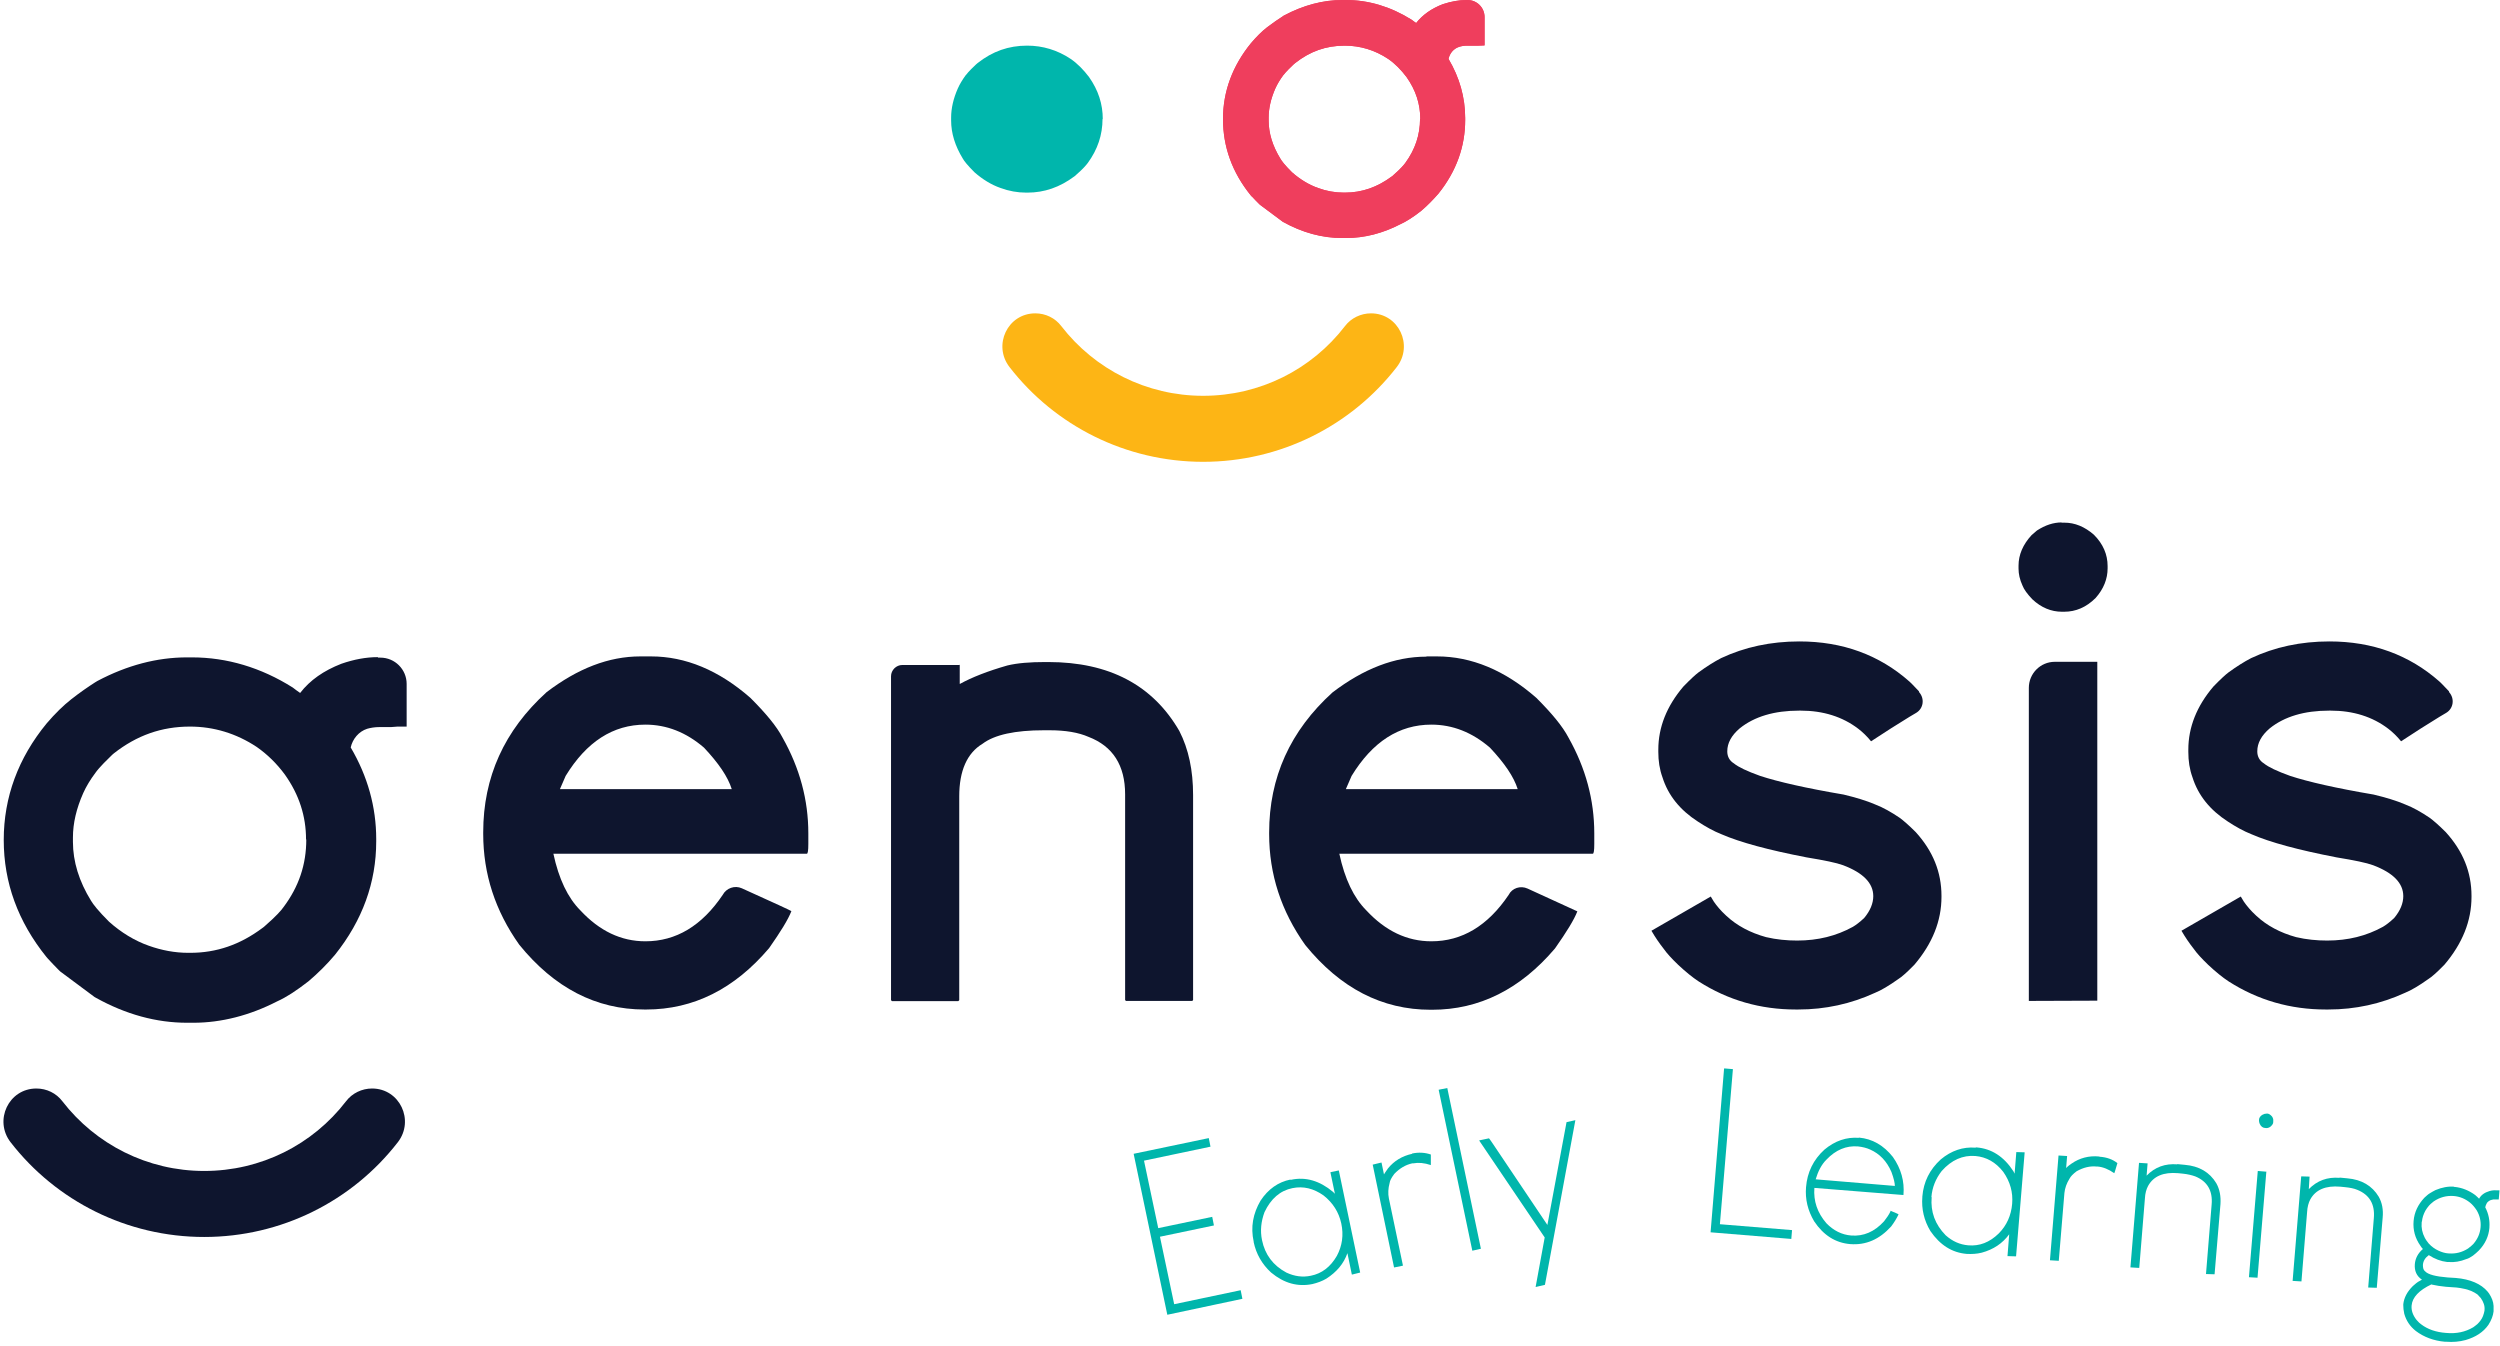 <svg width="208" height="112" viewBox="0 0 208 112" fill="none" xmlns="http://www.w3.org/2000/svg">
<path d="M53.309 54.613H54.167C57.025 54.613 59.801 55.757 62.435 58.064C63.721 59.35 64.62 60.432 65.109 61.371C66.538 63.903 67.253 66.556 67.253 69.333V70.211C67.253 70.762 67.212 71.028 67.131 71.028H46.041C46.491 73.13 47.246 74.703 48.287 75.744C49.88 77.459 51.676 78.316 53.697 78.316C56.249 78.316 58.393 77.03 60.128 74.457C60.434 73.886 61.128 73.641 61.721 73.906C64.436 75.131 65.804 75.764 65.844 75.805C65.579 76.499 64.946 77.52 63.987 78.888C61.108 82.277 57.699 83.992 53.758 83.992H53.636C49.594 83.992 46.123 82.195 43.204 78.602C41.203 75.784 40.203 72.722 40.203 69.374V69.251C40.203 64.658 41.958 60.779 45.47 57.594C48.063 55.614 50.655 54.613 53.269 54.613H53.309ZM46.593 65.658H60.883C60.557 64.617 59.781 63.494 58.577 62.208C57.086 60.922 55.453 60.289 53.697 60.289C51.002 60.289 48.797 61.718 47.062 64.556L46.593 65.638V65.658Z" fill="#0E152E"/>
<path d="M79.85 55.307V56.899H79.87C80.87 56.348 82.177 55.837 83.81 55.368C84.647 55.164 85.709 55.082 86.954 55.082H87.22C92.283 55.082 95.916 57.001 98.121 60.819C98.897 62.33 99.265 64.106 99.265 66.147V83.195L99.203 83.276H93.671L93.61 83.195V66.086C93.61 63.677 92.589 62.085 90.568 61.309C89.731 60.941 88.649 60.758 87.322 60.758H86.852C84.463 60.758 82.749 61.125 81.748 61.88C80.462 62.656 79.809 64.126 79.809 66.249V83.215L79.727 83.297H74.215L74.133 83.215V56.266C74.133 55.756 74.562 55.327 75.072 55.327H79.809L79.85 55.307Z" fill="#0E152E"/>
<path d="M118.7 54.613H119.557C122.416 54.613 125.192 55.757 127.826 58.064C129.112 59.35 130.01 60.432 130.5 61.371C131.929 63.903 132.644 66.556 132.644 69.333V70.211C132.644 70.762 132.603 71.028 132.521 71.028H111.432C111.881 73.13 112.637 74.703 113.678 75.744C115.27 77.459 117.067 78.316 119.088 78.316C121.64 78.316 123.783 77.03 125.519 74.457C125.805 73.886 126.499 73.661 127.091 73.927C129.806 75.172 131.194 75.805 131.235 75.825C130.97 76.519 130.337 77.54 129.377 78.908C126.499 82.297 123.089 84.012 119.149 84.012H119.027C114.984 84.012 111.514 82.216 108.594 78.622C106.594 75.805 105.593 72.743 105.593 69.394V69.272C105.593 64.678 107.349 60.799 110.86 57.614C113.453 55.634 116.046 54.634 118.659 54.634L118.7 54.613ZM111.983 65.658H126.274C125.947 64.617 125.172 63.494 123.967 62.208C122.477 60.922 120.844 60.289 119.088 60.289C116.393 60.289 114.188 61.718 112.453 64.556L111.983 65.638V65.658Z" fill="#0E152E"/>
<path d="M159.674 57.593C160.143 58.124 160.041 58.941 159.429 59.308C159.265 59.41 159.082 59.512 158.877 59.635C157.877 60.247 156.815 60.921 155.672 61.676C155.325 61.248 154.958 60.901 154.611 60.635C153.304 59.635 151.691 59.124 149.813 59.124H149.69C147.628 59.124 145.975 59.614 144.75 60.594C144.056 61.187 143.709 61.819 143.709 62.514C143.709 62.942 143.892 63.289 144.26 63.514C144.627 63.82 145.362 64.167 146.444 64.555C147.935 65.045 150.262 65.576 153.386 66.107C154.406 66.352 155.284 66.617 155.999 66.923C156.693 67.189 157.367 67.577 158.061 68.046C158.367 68.271 158.816 68.659 159.388 69.23C160.817 70.802 161.531 72.558 161.531 74.538V74.62C161.531 76.621 160.776 78.499 159.286 80.255C158.653 80.908 158.204 81.296 157.938 81.459C157.162 82.011 156.509 82.398 155.999 82.603C153.998 83.521 151.875 83.991 149.609 83.991H149.405C146.465 83.991 143.77 83.215 141.341 81.663C140.81 81.317 140.238 80.847 139.626 80.275C139.054 79.724 138.666 79.295 138.442 78.969C138.054 78.479 137.707 77.968 137.4 77.438L142.32 74.6H142.341L142.586 75.008C142.81 75.335 143.137 75.743 143.627 76.192C144.505 77.009 145.607 77.601 146.934 77.968C147.792 78.172 148.67 78.254 149.527 78.254C151.262 78.254 152.794 77.866 154.161 77.111C154.406 76.968 154.733 76.723 155.101 76.376C155.611 75.763 155.856 75.151 155.856 74.559C155.856 73.477 155.019 72.619 153.345 71.986C152.794 71.782 151.793 71.578 150.303 71.333C147.139 70.721 144.791 70.088 143.239 69.414C142.565 69.149 141.912 68.781 141.259 68.352C139.769 67.393 138.789 66.168 138.319 64.678C138.074 64.004 137.972 63.31 137.972 62.554V62.371C137.972 60.513 138.666 58.757 140.054 57.124C140.646 56.511 141.075 56.123 141.32 55.94C141.994 55.45 142.606 55.062 143.198 54.755C145.158 53.837 147.322 53.367 149.711 53.367C153.304 53.367 156.366 54.49 158.877 56.715C158.877 56.715 159.265 57.083 159.653 57.512L159.674 57.593Z" fill="#0E152E"/>
<path d="M171.515 43.486H171.76C172.617 43.486 173.434 43.813 174.209 44.487C174.985 45.262 175.353 46.14 175.353 47.1V47.284C175.353 48.161 175.026 48.998 174.352 49.754C173.577 50.53 172.699 50.897 171.739 50.897H171.555C170.657 50.897 169.82 50.55 169.085 49.856C168.677 49.427 168.391 49.039 168.269 48.713C168.044 48.223 167.942 47.753 167.942 47.304V47.059C167.942 46.161 168.309 45.303 169.024 44.527L169.473 44.139C170.167 43.69 170.841 43.466 171.535 43.466L171.515 43.486ZM174.495 55.062V83.256H174.475L168.82 83.277H168.799V57.226C168.799 56.042 169.759 55.062 170.963 55.062H174.516H174.495Z" fill="#0E152E"/>
<path d="M94.323 95.995L100.57 94.689L100.713 95.403L95.181 96.567L96.365 102.181L100.856 101.242L100.999 101.957L96.508 102.896L97.692 108.51L103.224 107.346L103.367 108.061L97.12 109.388L94.323 96.016V95.995Z" fill="#00B6AC"/>
<path d="M107.369 98.159H107.409C108.634 97.893 109.798 98.24 110.9 99.159L111.064 99.322L110.696 97.567V97.526L111.37 97.383H111.39L113.167 105.876L112.513 106.039H112.472L112.105 104.263C111.799 105.141 111.207 105.835 110.349 106.386C110.002 106.59 109.614 106.733 109.186 106.835C107.981 107.08 106.838 106.774 105.756 105.876C105 105.182 104.51 104.324 104.306 103.344V103.303C104.041 102.099 104.245 100.976 104.878 99.894C105.511 98.934 106.348 98.342 107.369 98.138V98.159ZM105 103.181C105.245 104.385 105.919 105.284 107.022 105.876C107.716 106.202 108.389 106.284 109.063 106.141C109.982 105.957 110.696 105.406 111.227 104.488C111.676 103.65 111.799 102.752 111.595 101.793C111.39 100.854 110.9 100.078 110.125 99.465C109.288 98.873 108.43 98.669 107.532 98.853C106.511 99.057 105.735 99.731 105.205 100.854C104.919 101.629 104.837 102.405 105 103.181Z" fill="#00B6AC"/>
<path d="M117.474 95.975C118.046 95.852 118.577 95.893 119.046 96.056C119.046 96.628 119.046 96.914 119.046 96.934C118.495 96.75 118.026 96.71 117.577 96.791H117.495C116.944 96.914 116.454 97.2 116.005 97.669C115.76 97.996 115.637 98.241 115.617 98.424C115.494 98.874 115.474 99.302 115.555 99.711L116.719 105.264V105.305L116.025 105.447H115.984L114.208 96.893H114.228L114.902 96.73H114.943L115.147 97.71C115.147 97.71 115.249 97.526 115.474 97.22C115.984 96.587 116.658 96.179 117.495 95.995L117.474 95.975Z" fill="#00B6AC"/>
<path d="M119.7 90.666L120.414 90.523L123.211 103.896L122.497 104.059L119.7 90.687V90.666Z" fill="#00B6AC"/>
<path d="M123.109 94.872L123.884 94.709C123.884 94.709 124.007 94.852 124.191 95.138L128.743 101.916L130.336 93.362L131.071 93.198L128.539 106.897L127.763 107.081L128.519 102.957L123.068 94.893L123.109 94.872Z" fill="#00B6AC"/>
<path d="M143.464 88.891L144.178 88.952L143.096 101.855L149.098 102.345L149.037 103.08L142.32 102.528L143.443 88.911L143.464 88.891Z" fill="#00B6AC"/>
<path d="M154.631 94.648H154.672C155.774 94.751 156.713 95.281 157.489 96.261C158.163 97.221 158.469 98.282 158.367 99.426L150.956 98.834C150.874 99.936 151.201 100.896 151.956 101.774C152.548 102.386 153.243 102.733 154.018 102.794C155.039 102.876 155.958 102.488 156.754 101.61C156.979 101.324 157.162 101.059 157.285 100.794V100.732C157.734 100.916 157.959 101.018 157.959 101.039C157.795 101.386 157.591 101.712 157.346 102.039C156.366 103.121 155.243 103.611 153.937 103.509C152.712 103.407 151.711 102.774 150.936 101.61C150.405 100.712 150.18 99.773 150.262 98.772C150.364 97.527 150.874 96.486 151.793 95.649C152.671 94.914 153.63 94.587 154.672 94.669L154.631 94.648ZM151.058 98.119L157.652 98.67C157.652 98.446 157.571 98.058 157.367 97.507C156.979 96.608 156.387 95.996 155.611 95.649C155.305 95.506 154.957 95.424 154.59 95.383C153.61 95.302 152.732 95.669 151.956 96.486C151.548 96.894 151.262 97.445 151.058 98.139V98.119Z" fill="#00B6AC"/>
<path d="M164.41 95.465H164.451C165.696 95.567 166.717 96.22 167.513 97.445L167.615 97.649L167.758 95.853H167.778L168.452 95.873L167.737 104.529H167.717L167.043 104.509H167.023L167.166 102.692C166.615 103.447 165.859 103.958 164.879 104.223C164.471 104.325 164.063 104.346 163.634 104.325C162.409 104.223 161.409 103.59 160.612 102.427C160.082 101.549 159.857 100.589 159.939 99.589V99.548C160.041 98.323 160.551 97.302 161.47 96.465C162.348 95.73 163.328 95.404 164.348 95.485L164.41 95.465ZM160.714 99.609C160.612 100.834 161 101.875 161.878 102.774C162.45 103.284 163.062 103.55 163.756 103.611C164.695 103.692 165.533 103.366 166.288 102.631C166.962 101.957 167.329 101.12 167.411 100.16C167.492 99.201 167.247 98.323 166.676 97.506C166.043 96.69 165.267 96.261 164.348 96.179C163.307 96.098 162.368 96.506 161.552 97.425C161.041 98.078 160.755 98.813 160.694 99.589L160.714 99.609Z" fill="#00B6AC"/>
<path d="M174.699 96.241C175.291 96.282 175.781 96.465 176.169 96.772C176.006 97.323 175.924 97.609 175.904 97.609C175.434 97.282 174.985 97.098 174.536 97.057H174.454C173.882 96.996 173.331 97.139 172.78 97.445C172.453 97.69 172.27 97.894 172.188 98.058C171.943 98.446 171.8 98.854 171.759 99.262L171.29 104.897H171.249L170.575 104.856H170.555L171.269 96.139H171.29L171.963 96.18H171.984L171.902 97.18C171.902 97.18 172.045 97.016 172.351 96.812C173.025 96.343 173.801 96.139 174.638 96.22L174.699 96.241Z" fill="#00B6AC"/>
<path d="M181.15 96.853L181.783 96.914C182.967 97.016 183.845 97.527 184.396 98.445C184.682 98.956 184.784 99.528 184.743 100.181L184.253 106.02H184.213L183.539 105.999L184.008 100.222C184.111 99.058 183.641 98.282 182.641 97.874C182.355 97.772 182.008 97.69 181.62 97.649L181.212 97.608C180.007 97.506 179.17 97.853 178.721 98.67C178.578 98.936 178.476 99.282 178.455 99.732L177.986 105.489H177.945L177.271 105.448H177.251L177.966 96.751H177.986L178.66 96.792H178.68L178.598 97.813C179.293 97.098 180.15 96.792 181.15 96.874V96.853Z" fill="#00B6AC"/>
<path d="M188.561 97.466L187.826 106.306L187.112 106.265L187.847 97.425L188.582 97.486L188.561 97.466ZM188.561 92.647H188.623C188.765 92.647 188.908 92.749 189.031 92.892C189.113 93.015 189.153 93.137 189.133 93.26V93.362C189.133 93.505 189.031 93.627 188.888 93.75C188.765 93.832 188.643 93.872 188.5 93.852C188.275 93.852 188.112 93.73 188.01 93.505C187.969 93.403 187.949 93.321 187.949 93.24V93.178C187.949 93.015 188.051 92.852 188.235 92.749C188.357 92.688 188.459 92.647 188.561 92.668V92.647Z" fill="#00B6AC"/>
<path d="M194.665 97.976L195.298 98.037C196.482 98.139 197.36 98.65 197.911 99.569C198.197 100.079 198.299 100.651 198.238 101.304L197.748 107.143H197.707L197.034 107.122L197.503 101.345C197.605 100.181 197.136 99.405 196.135 98.997C195.849 98.874 195.502 98.813 195.114 98.772L194.706 98.731C193.502 98.629 192.665 98.977 192.216 99.793C192.073 100.059 191.971 100.426 191.95 100.855L191.481 106.612H191.44L190.766 106.571H190.746L191.46 97.874H191.481L192.154 97.894V97.935L192.093 98.936C192.787 98.221 193.645 97.915 194.645 97.996L194.665 97.976Z" fill="#00B6AC"/>
<path d="M204.138 98.752H204.24C204.832 98.813 205.404 99.038 205.935 99.426C206.057 99.528 206.159 99.63 206.261 99.732C206.425 99.426 206.711 99.221 207.119 99.099C207.323 99.038 207.527 99.017 207.711 99.038H207.956V99.079L207.895 99.793H207.67C207.343 99.773 207.099 99.854 206.915 100.079C206.833 100.222 206.792 100.344 206.772 100.446C207.058 100.998 207.16 101.549 207.119 102.12V102.161C207.058 102.855 206.772 103.488 206.241 104.04C206.098 104.182 205.935 104.325 205.751 104.468C205.547 104.611 205.363 104.713 205.2 104.754C204.689 104.958 204.2 105.04 203.73 104.999H203.607C203.077 104.938 202.587 104.754 202.076 104.427C201.77 104.652 201.607 104.917 201.586 105.244C201.586 105.489 201.627 105.673 201.77 105.775C202.015 106.04 202.648 106.204 203.648 106.285L204.322 106.326C205.527 106.428 206.425 106.816 206.976 107.469L207.099 107.633C207.323 107.98 207.446 108.306 207.466 108.654C207.466 108.776 207.466 108.878 207.466 108.98V109.103C207.425 109.47 207.282 109.838 207.037 110.226C206.609 110.838 205.976 111.246 205.139 111.491C204.608 111.634 204.077 111.675 203.546 111.634H203.424C202.485 111.553 201.668 111.246 200.994 110.736C200.504 110.348 200.198 109.879 200.035 109.307C199.974 109.041 199.953 108.796 199.953 108.592V108.511C200.014 107.98 200.259 107.49 200.749 107C200.974 106.796 201.117 106.694 201.178 106.653C201.26 106.612 201.362 106.551 201.505 106.469C201.056 106.163 200.872 105.734 200.913 105.183C200.953 104.693 201.178 104.264 201.586 103.917C201.505 103.835 201.443 103.754 201.382 103.652C200.933 103.019 200.749 102.325 200.811 101.59C200.872 100.855 201.178 100.222 201.709 99.65C201.872 99.507 202.015 99.364 202.158 99.283C202.342 99.181 202.485 99.079 202.628 99.017C203.158 98.793 203.689 98.691 204.2 98.731L204.138 98.752ZM202.301 106.857C201.26 107.347 200.708 107.939 200.647 108.613C200.606 109.021 200.749 109.429 201.056 109.817C201.219 110.001 201.341 110.124 201.443 110.185C201.974 110.593 202.668 110.838 203.505 110.899C204.383 110.981 205.118 110.818 205.772 110.43C205.853 110.368 205.976 110.287 206.119 110.164C206.323 109.96 206.486 109.756 206.588 109.491C206.649 109.327 206.69 109.164 206.711 109.041V109.001C206.751 108.654 206.629 108.327 206.404 108C206.282 107.857 206.18 107.755 206.119 107.694C205.976 107.592 205.792 107.49 205.608 107.408C205.322 107.306 205.159 107.245 205.098 107.245C204.832 107.184 204.587 107.143 204.383 107.122L203.505 107.061C203.077 107.02 202.689 106.959 202.321 106.877L202.301 106.857ZM201.484 101.631V101.712C201.443 102.141 201.525 102.57 201.75 102.998C201.811 103.121 201.913 103.264 202.076 103.468C202.321 103.733 202.587 103.917 202.893 104.06C203.158 104.182 203.424 104.264 203.71 104.285H203.75C204.302 104.325 204.832 104.203 205.343 103.876C205.567 103.713 205.71 103.57 205.792 103.488C206.139 103.08 206.343 102.631 206.384 102.1C206.425 101.61 206.323 101.141 206.057 100.691C205.894 100.446 205.71 100.222 205.506 100.058C205.098 99.732 204.649 99.548 204.138 99.507C203.546 99.466 202.995 99.609 202.485 99.956C202.28 100.12 202.138 100.242 202.097 100.303C201.974 100.446 201.872 100.589 201.79 100.732C201.627 101.038 201.525 101.345 201.505 101.651L201.484 101.631Z" fill="#00B6AC"/>
<path d="M31.424 54.674C30.464 54.674 29.464 54.858 28.402 55.225C26.932 55.797 25.789 56.593 24.972 57.654C24.768 57.512 24.564 57.369 24.36 57.205C21.706 55.531 18.868 54.694 15.969 54.694H15.561C13.07 54.694 10.579 55.347 8.109 56.654C8.048 56.695 7.987 56.736 7.905 56.777C7.333 57.144 6.68 57.593 5.945 58.165C5.271 58.696 4.598 59.349 3.883 60.186C1.515 63.065 0.311 66.331 0.311 69.884C0.311 73.436 1.495 76.682 3.863 79.622C3.904 79.683 3.965 79.724 4.006 79.785C4.292 80.091 4.577 80.398 4.884 80.704C4.965 80.786 5.047 80.867 5.149 80.929L7.864 82.95L8.007 83.031C10.477 84.399 13.009 85.093 15.561 85.093H16.092C18.419 85.093 20.787 84.481 23.053 83.317C23.829 82.97 24.666 82.419 25.666 81.643C26.483 80.949 27.218 80.214 27.871 79.438C30.158 76.58 31.301 73.416 31.301 70.006V69.802C31.301 67.148 30.587 64.576 29.178 62.187C29.341 61.472 29.852 60.86 30.546 60.635C30.832 60.554 31.179 60.492 31.587 60.492H32.547L33.077 60.452H33.833V56.899C33.833 55.695 32.853 54.715 31.648 54.715H31.464L31.424 54.674ZM25.483 69.843C25.483 71.925 24.87 73.763 23.584 75.478C23.4 75.743 22.992 76.213 22.032 77.05C21.971 77.111 21.91 77.152 21.828 77.213C19.971 78.601 18.011 79.275 15.826 79.275H15.663C14.56 79.275 13.458 79.071 12.376 78.683C11.212 78.275 10.069 77.58 9.069 76.682C8.17 75.784 7.762 75.253 7.578 74.947C6.578 73.334 6.068 71.68 6.068 70.047V69.68C6.068 68.495 6.354 67.27 6.925 65.984C7.17 65.433 7.517 64.861 7.946 64.29L8.007 64.208C8.007 64.208 8.252 63.84 9.252 62.881C9.314 62.82 9.395 62.738 9.477 62.677C11.376 61.187 13.438 60.452 15.806 60.452C17.786 60.452 19.664 61.023 21.359 62.146C22.237 62.758 23.033 63.534 23.707 64.453C24.891 66.127 25.462 67.903 25.462 69.843H25.483Z" fill="#0E152E"/>
<path d="M30.954 90.564C30.117 90.564 29.301 90.952 28.79 91.626C26.014 95.24 21.706 97.424 16.99 97.424C12.274 97.424 7.967 95.219 5.19 91.626C4.68 90.952 3.883 90.564 3.026 90.564C0.719 90.564 -0.526 93.219 0.882 95.035C4.68 99.935 10.58 102.916 16.99 102.916C23.401 102.916 29.301 99.935 33.098 95.035C34.507 93.219 33.261 90.564 30.954 90.564Z" fill="#0E152E"/>
<path d="M203.771 57.593C204.24 58.124 204.138 58.941 203.526 59.308C203.362 59.41 203.179 59.512 202.975 59.635C201.974 60.247 200.913 60.921 199.769 61.676C199.422 61.248 199.055 60.901 198.708 60.635C197.401 59.635 195.788 59.124 193.91 59.124H193.788C191.726 59.124 190.072 59.614 188.847 60.594C188.153 61.187 187.806 61.819 187.806 62.514C187.806 62.942 187.99 63.289 188.357 63.514C188.725 63.82 189.46 64.167 190.542 64.555C192.032 65.045 194.359 65.576 197.483 66.107C198.504 66.352 199.381 66.617 200.096 66.923C200.79 67.189 201.464 67.577 202.158 68.046C202.464 68.271 202.913 68.659 203.485 69.23C204.914 70.802 205.629 72.558 205.629 74.538V74.62C205.629 76.621 204.873 78.499 203.383 80.255C202.75 80.908 202.301 81.296 202.035 81.459C201.26 82.011 200.606 82.398 200.096 82.603C198.095 83.521 195.972 83.991 193.706 83.991H193.502C190.562 83.991 187.867 83.215 185.438 81.663C184.907 81.317 184.335 80.847 183.723 80.275C183.151 79.724 182.763 79.295 182.539 78.969C182.151 78.479 181.804 77.968 181.498 77.438L186.418 74.6H186.438L186.683 75.008C186.908 75.335 187.234 75.743 187.724 76.192C188.602 77.009 189.705 77.601 191.032 77.968C191.889 78.172 192.767 78.254 193.624 78.254C195.36 78.254 196.891 77.866 198.259 77.111C198.504 76.968 198.83 76.723 199.198 76.376C199.708 75.763 199.953 75.151 199.953 74.559C199.953 73.477 199.116 72.619 197.442 71.986C196.891 71.782 195.89 71.578 194.4 71.333C191.236 70.721 188.888 70.088 187.336 69.414C186.663 69.149 186.009 68.781 185.356 68.352C183.866 67.393 182.886 66.168 182.416 64.678C182.171 64.004 182.069 63.31 182.069 62.554V62.371C182.069 60.513 182.763 58.757 184.152 57.124C184.744 56.511 185.172 56.123 185.417 55.94C186.091 55.45 186.703 55.062 187.296 54.755C189.255 53.837 191.419 53.367 193.808 53.367C197.401 53.367 200.463 54.49 202.975 56.715C202.975 56.715 203.362 57.083 203.75 57.512L203.771 57.593Z" fill="#0E152E"/>
<path d="M122.027 0C121.394 0 120.741 0.122 120.047 0.347C119.087 0.715 118.352 1.245 117.821 1.919C117.699 1.817 117.556 1.735 117.433 1.633C115.698 0.551 113.861 0 111.962 0H111.697C110.084 0 108.451 0.429 106.838 1.286C106.797 1.307 106.756 1.327 106.715 1.368C106.327 1.613 105.919 1.899 105.429 2.266C104.98 2.613 104.551 3.042 104.082 3.593C102.551 5.471 101.754 7.595 101.754 9.902C101.754 12.209 102.51 14.332 104.061 16.251C104.082 16.292 104.123 16.333 104.163 16.353C104.347 16.557 104.531 16.741 104.735 16.945C104.796 17.006 104.837 17.047 104.898 17.088L106.654 18.395L106.736 18.456C108.349 19.354 110.002 19.803 111.656 19.803H112.003C113.514 19.803 115.045 19.416 116.535 18.64C117.025 18.415 117.576 18.068 118.25 17.537C118.781 17.088 119.25 16.598 119.679 16.108C121.169 14.25 121.904 12.188 121.904 9.983V9.84C121.904 8.105 121.435 6.451 120.516 4.9C120.618 4.43 120.945 4.042 121.394 3.899C121.578 3.838 121.802 3.797 122.068 3.797H123.027L123.517 3.777V1.429C123.517 0.633 122.884 0 122.088 0H121.966H122.027ZM118.148 9.881C118.148 11.229 117.74 12.433 116.923 13.556C116.801 13.719 116.535 14.046 115.923 14.577C115.882 14.618 115.841 14.659 115.8 14.679C114.596 15.577 113.31 16.026 111.901 16.026H111.799C111.084 16.026 110.37 15.904 109.655 15.639C108.9 15.373 108.165 14.924 107.491 14.332C106.899 13.74 106.634 13.393 106.532 13.209C105.878 12.147 105.552 11.086 105.552 10.024V9.779C105.552 9.024 105.735 8.207 106.103 7.37C106.266 7.003 106.491 6.635 106.756 6.268L106.797 6.227C106.797 6.227 106.96 5.982 107.614 5.369C107.654 5.329 107.716 5.288 107.757 5.247C109.002 4.267 110.329 3.797 111.88 3.797C113.167 3.797 114.392 4.165 115.494 4.9C116.066 5.288 116.576 5.819 117.025 6.411C117.801 7.513 118.168 8.656 118.168 9.922L118.148 9.881Z" fill="#EF3E5D"/>
<path d="M122.027 0C121.394 0 120.741 0.122 120.047 0.347C119.087 0.715 118.352 1.245 117.821 1.919C117.699 1.817 117.556 1.735 117.433 1.633C115.698 0.551 113.861 0 111.962 0H111.697C110.084 0 108.451 0.429 106.838 1.286C106.797 1.307 106.756 1.327 106.715 1.368C106.327 1.613 105.919 1.899 105.429 2.266C104.98 2.613 104.551 3.042 104.082 3.593C102.551 5.471 101.754 7.595 101.754 9.902C101.754 12.209 102.51 14.332 104.061 16.251C104.082 16.292 104.123 16.333 104.163 16.353C104.347 16.557 104.531 16.741 104.735 16.945C104.796 17.006 104.837 17.047 104.898 17.088L106.654 18.395L106.736 18.456C108.349 19.354 110.002 19.803 111.656 19.803H112.003C113.514 19.803 115.045 19.416 116.535 18.64C117.025 18.415 117.576 18.068 118.25 17.537C118.781 17.088 119.25 16.598 119.679 16.108C121.169 14.25 121.904 12.188 121.904 9.983V9.84C121.904 8.105 121.435 6.451 120.516 4.9C120.618 4.43 120.945 4.042 121.394 3.899C121.578 3.838 121.802 3.797 122.068 3.797H123.027L123.517 3.777V1.429C123.517 0.633 122.884 0 122.088 0H121.966H122.027ZM118.148 9.881C118.148 11.229 117.74 12.433 116.923 13.556C116.801 13.719 116.535 14.046 115.923 14.577C115.882 14.618 115.841 14.659 115.8 14.679C114.596 15.577 113.31 16.026 111.901 16.026H111.799C111.084 16.026 110.37 15.904 109.655 15.639C108.9 15.373 108.165 14.924 107.491 14.332C106.899 13.74 106.634 13.393 106.532 13.209C105.878 12.147 105.552 11.086 105.552 10.024V9.779C105.552 9.024 105.735 8.207 106.103 7.37C106.266 7.003 106.491 6.635 106.756 6.268L106.797 6.227C106.797 6.227 106.96 5.982 107.614 5.369C107.654 5.329 107.716 5.288 107.757 5.247C109.002 4.267 110.329 3.797 111.88 3.797C113.167 3.797 114.392 4.165 115.494 4.9C116.066 5.288 116.576 5.819 117.025 6.411C117.801 7.513 118.168 8.656 118.168 9.922L118.148 9.881Z" fill="#EF3E5D"/>
<path d="M91.731 9.881C91.731 11.228 91.322 12.433 90.506 13.556C90.383 13.719 90.118 14.046 89.505 14.576C89.465 14.617 89.424 14.658 89.383 14.678C88.178 15.577 86.892 16.026 85.484 16.026H85.381C84.667 16.026 83.952 15.903 83.238 15.638C82.482 15.373 81.748 14.924 81.074 14.331C80.482 13.739 80.216 13.392 80.114 13.209C79.461 12.147 79.134 11.085 79.134 10.024V9.779C79.134 9.023 79.318 8.207 79.686 7.37C79.849 7.002 80.073 6.635 80.339 6.267L80.38 6.226C80.38 6.226 80.543 5.981 81.196 5.369C81.237 5.328 81.298 5.287 81.339 5.246C82.585 4.266 83.912 3.797 85.463 3.797C86.749 3.797 87.974 4.164 89.077 4.899C89.648 5.287 90.159 5.818 90.608 6.41C91.383 7.513 91.751 8.656 91.751 9.922L91.731 9.881Z" fill="#00B6AC"/>
<path d="M114.065 26.071C113.228 26.071 112.411 26.459 111.901 27.133C109.125 30.747 104.817 32.931 100.101 32.931C95.385 32.931 91.077 30.726 88.301 27.133C87.79 26.459 86.994 26.071 86.137 26.071C83.83 26.071 82.585 28.725 83.993 30.542C87.79 35.442 93.691 38.423 100.101 38.423C106.511 38.423 112.411 35.442 116.209 30.542C117.617 28.725 116.372 26.071 114.065 26.071Z" fill="#FDB515"/>
</svg>
